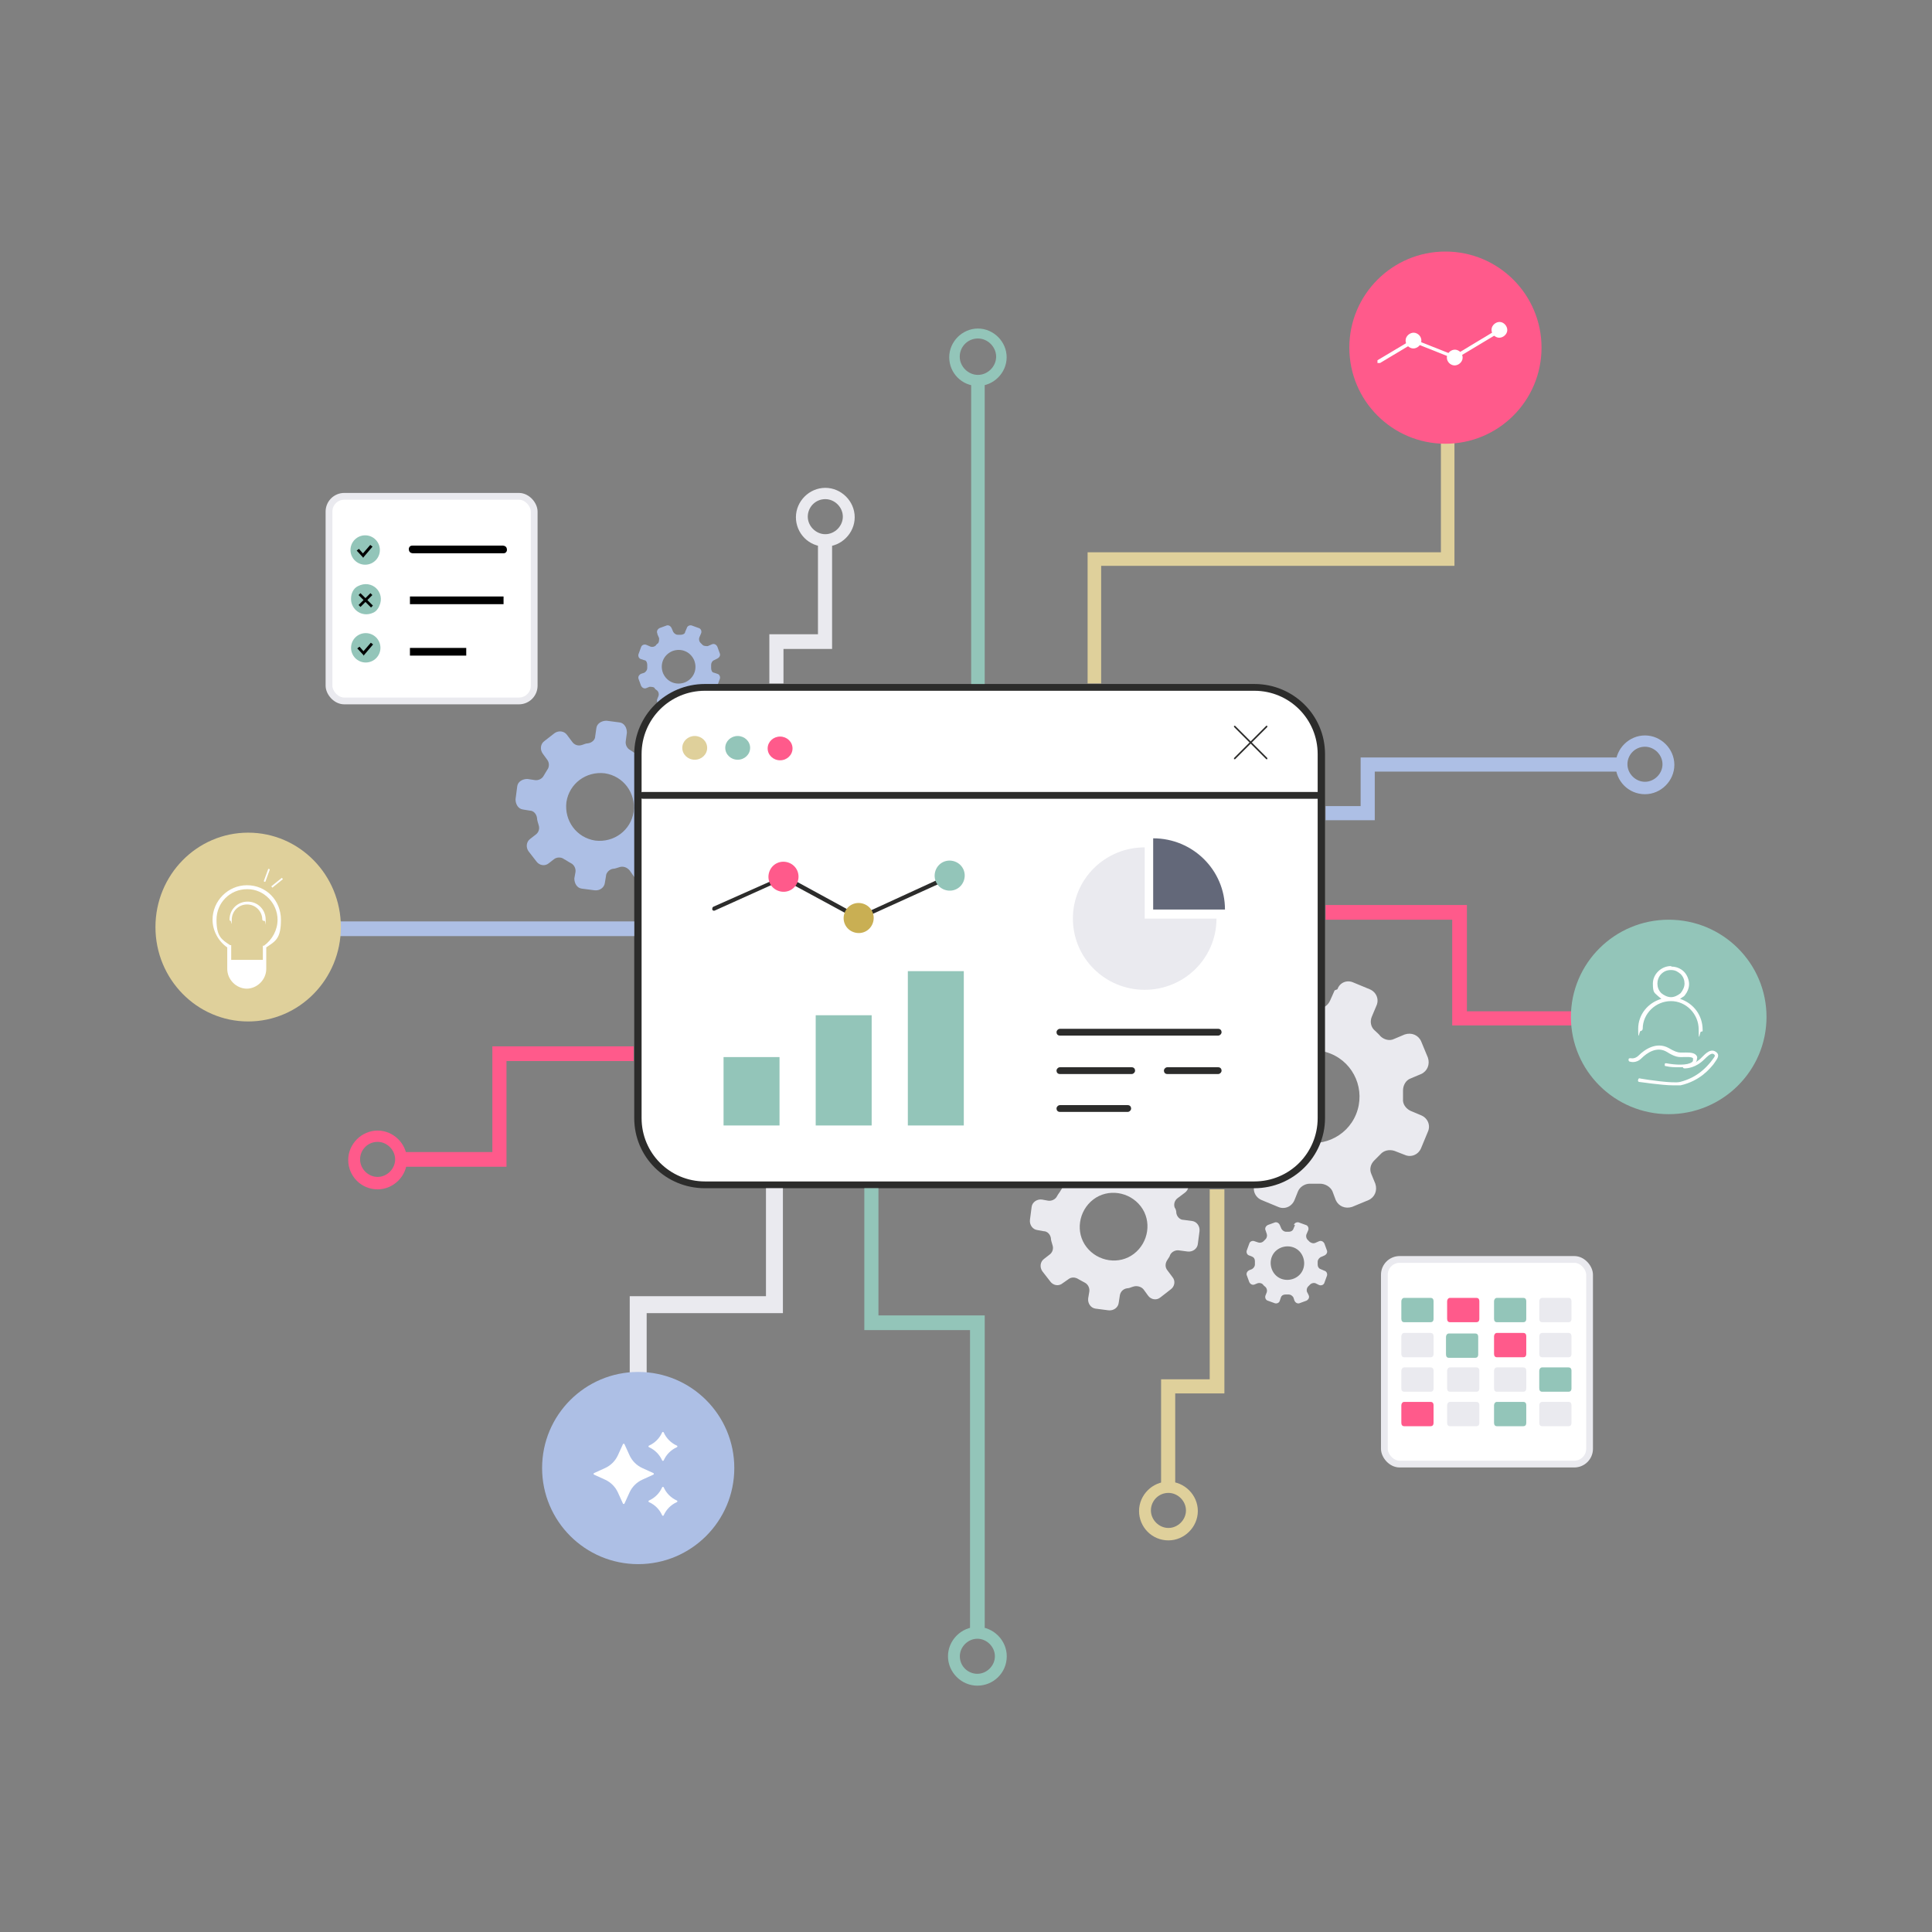 <?xml version="1.0" encoding="UTF-8"?>
<svg id="Layer_2" xmlns="http://www.w3.org/2000/svg" viewBox="0 0 320 320">
  <rect x="0" y="0" width="320" height="320" fill="#808080" stroke="none"/>
  <defs>
    <style>
      .cls-1, .cls-2, .cls-3, .cls-4, .cls-5, .cls-6, .cls-7, .cls-8, .cls-9, .cls-10, .cls-11, .cls-12, .cls-13 {
        stroke-miterlimit: 10;
      }

      .cls-1, .cls-3, .cls-4 {
        stroke: #93c5b9;
      }

      .cls-1, .cls-14, .cls-6, .cls-8, .cls-9 {
        fill: none;
      }

      .cls-1, .cls-8 {
        stroke-width: 2.245px;
      }

      .cls-2 {
        stroke: #ff5a8b;
      }

      .cls-2, .cls-3, .cls-7, .cls-10, .cls-11, .cls-13 {
        stroke-width: 1.122px;
      }

      .cls-2, .cls-15 {
        fill: #ff5a8b;
      }

      .cls-16, .cls-3, .cls-4 {
        fill: #93c5b9;
      }

      .cls-4, .cls-5 {
        stroke-width: .898px;
      }

      .cls-17, .cls-12, .cls-13 {
        fill: #fff;
      }

      .cls-5, .cls-6 {
        stroke: #000;
      }

      .cls-5, .cls-18 {
        fill: #2c2c2b;
      }

      .cls-19, .cls-11 {
        fill: #dfd09b;
      }

      .cls-6 {
        stroke-width: .449px;
      }

      .cls-20 {
        fill: #c9af53;
      }

      .cls-7 {
        stroke: #adbfe5;
      }

      .cls-7, .cls-21 {
        fill: #adbfe5;
      }

      .cls-8, .cls-11 {
        stroke: #dfd09b;
      }

      .cls-9 {
        stroke-width: 2.806px;
      }

      .cls-9, .cls-10, .cls-13 {
        stroke: #eaeaef;
      }

      .cls-10, .cls-22 {
        fill: #eaeaef;
      }

      .cls-23 {
        fill: #636879;
      }

      .cls-12 {
        stroke: #fff;
        stroke-width: .224px;
      }
    </style>
  </defs>
  <g id="Layer_1-2" data-name="Layer_1">
    <rect class="cls-14" width="320" height="320"/>
  </g>
  <g id="Layer_2-2" data-name="Layer_2">
    <g id="Layer_11">
      <g id="Group_472578">
        <path id="Path_426007" class="cls-21" d="M98.778,120.593l-.187,1.311c0,.655-.562,1.124-1.217,1.217-.375,0-.655.187-1.03.281-.562.187-1.217,0-1.592-.562l-.843-1.124c-.468-.655-1.404-.749-2.06-.281h0l-1.685,1.311c-.655.468-.749,1.404-.281,2.06l.749,1.03c.375.468.375,1.217,0,1.685-.187.281-.375.655-.562.936-.281.562-.936.843-1.498.749l-1.217-.187c-.843,0-1.592.468-1.685,1.217l-.281,2.153c0,.843.468,1.592,1.217,1.685l1.124.187c.655,0,1.124.562,1.217,1.217,0,.375.187.843.281,1.217.187.562,0,1.217-.562,1.592l-.843.655c-.655.468-.749,1.404-.281,2.06h0l1.311,1.685c.468.655,1.404.843,2.06.281h0l.843-.655c.468-.375,1.217-.375,1.685,0,.375.187.749.468,1.124.655.562.281.843.936.749,1.498l-.187,1.03c0,.843.468,1.592,1.217,1.685l2.153.281c.843.094,1.592-.468,1.685-1.217l.187-1.124c0-.562.562-1.124,1.124-1.217.375,0,.749-.187,1.124-.281.562-.187,1.217,0,1.685.562l.655.936c.468.655,1.404.843,2.06.281h0l1.685-1.311c.655-.468.749-1.404.281-2.06l-.749-1.03c-.375-.468-.375-1.217,0-1.685.187-.281.375-.562.562-.936.281-.562.936-.843,1.498-.843l1.311.187c.843.094,1.592-.468,1.685-1.217l.281-2.153c0-.843-.468-1.592-1.217-1.685h0l-1.404-.187c-.655,0-1.124-.562-1.217-1.124,0-.281-.187-.655-.281-.936-.187-.562,0-1.217.562-1.592l1.124-.843c.655-.468.749-1.404.281-2.06l-1.311-1.685c-.468-.655-1.404-.749-2.06-.281h0l-1.124.843c-.468.375-1.124.375-1.685,0-.281-.187-.562-.375-.843-.562-.562-.281-.843-.936-.749-1.498l.187-1.404c0-.843-.468-1.592-1.217-1.685l-2.153-.281c-.843,0-1.592.468-1.685,1.217h0ZM104.957,134.45c-.468,3.09-3.277,5.15-6.367,4.775-3.09-.468-5.15-3.277-4.775-6.367.468-3.09,3.277-5.15,6.367-4.775,3.09.468,5.15,3.277,4.775,6.367h0Z"/>
      </g>
      <path id="Path_563274" class="cls-21" d="M108.89,105.051l.281.655c0,.281,0,.655-.187.843,0,0-.281.187-.375.375-.187.187-.562.281-.843.187l-.655-.281c-.375-.187-.843,0-.936.375h0l-.375,1.03c-.187.375,0,.843.375.936h0l.562.187c.281,0,.468.375.468.749v.562c0,.281-.187.562-.468.749l-.562.187c-.375.187-.562.562-.375.936h0l.375,1.03c.187.375.562.562.936.375l.468-.187c.281,0,.655,0,.843.187,0,.187.281.281.468.468s.281.562.187.843l-.187.468c-.187.375,0,.843.375.936h0l1.03.375c.375.187.843,0,.936-.375l.187-.468c0-.281.375-.468.749-.468h.655c.281,0,.562.187.749.468l.187.468c.187.375.562.562.936.375h0l1.03-.375c.375-.187.562-.562.375-.936h0l-.187-.562c0-.281,0-.655.187-.843.187,0,.281-.281.375-.375.187-.187.562-.281.843-.187l.562.187c.375.187.843,0,.936-.375l.375-1.03c.187-.375,0-.843-.375-.936h0l-.562-.187c-.281,0-.468-.375-.468-.749v-.562c0-.281.187-.655.468-.749l.562-.281c.375-.187.562-.562.375-.936l-.375-1.03c-.187-.375-.562-.562-.936-.375l-.655.281c-.281,0-.655,0-.843-.187l-.375-.375c-.187-.187-.281-.562-.187-.843l.281-.655c.187-.375,0-.843-.375-.936l-1.03-.375c-.375-.187-.843,0-.936.375h0l-.281.655c0,.281-.375.468-.749.468h-.468c-.281,0-.562-.187-.749-.468l-.281-.655c-.187-.375-.562-.562-.936-.375l-1.03.375c-.375.187-.562.562-.375.936h0v.094ZM114.976,109.358c.562,1.404,0,2.996-1.498,3.652-1.404.562-2.996,0-3.652-1.498-.562-1.404,0-2.996,1.498-3.652,1.404-.562,2.996,0,3.652,1.498h0Z"/>
      <g id="Group_472578-2">
        <path id="Path_426007-2" class="cls-22" d="M193.249,193.53l-1.03.843c-.468.375-1.217.375-1.779,0-.281-.187-.562-.375-.843-.562-.562-.281-.843-.843-.749-1.498l.187-1.311c.094-.843-.468-1.592-1.217-1.685h0l-2.153-.281c-.843-.094-1.592.468-1.685,1.217l-.187,1.217c-.094.655-.562,1.124-1.217,1.217-.375,0-.749.187-1.124.281-.562.187-1.217,0-1.592-.562l-.749-.936c-.468-.655-1.404-.843-2.06-.281l-1.685,1.311c-.655.468-.843,1.404-.281,2.06l.655.843c.375.468.375,1.217,0,1.685-.187.375-.468.655-.655,1.03-.281.562-.936.843-1.498.749l-1.03-.187c-.843-.094-1.592.468-1.685,1.217h0l-.281,2.153c-.094.843.468,1.592,1.217,1.685h0l1.03.187c.655,0,1.124.562,1.217,1.124,0,.375.187.843.281,1.217.187.562,0,1.217-.562,1.592l-.843.655c-.655.468-.749,1.404-.281,2.06l1.311,1.685c.468.655,1.404.843,2.06.281l.936-.655c.468-.375,1.124-.375,1.685,0,.375.187.655.375,1.03.562.562.281.843.936.749,1.498l-.187,1.124c-.094.843.468,1.592,1.217,1.685h0l2.153.281c.843.094,1.592-.468,1.685-1.217l.187-1.217c.094-.655.562-1.124,1.217-1.217.375,0,.655-.187,1.03-.281.562-.187,1.311,0,1.685.468l.749,1.03c.468.655,1.404.843,2.06.281l1.685-1.311c.655-.468.843-1.404.281-2.06h0l-.843-1.124c-.375-.468-.375-1.124,0-1.685s.375-.562.468-.843c.281-.562.936-.843,1.498-.749l1.404.187c.843.094,1.592-.468,1.685-1.217l.281-2.153c.094-.843-.468-1.592-1.217-1.685h0l-1.404-.187c-.655,0-1.124-.562-1.217-1.124,0-.375-.094-.655-.281-.936-.187-.562,0-1.217.562-1.592l1.124-.843c.655-.468.843-1.404.281-2.06l-1.311-1.685c-.468-.655-1.404-.843-2.06-.281h.094ZM187.818,207.668c-2.434,1.873-5.992,1.311-7.865-1.124-1.873-2.434-1.311-5.992,1.124-7.865,2.434-1.873,5.992-1.311,7.865,1.124,1.873,2.434,1.311,5.992-1.124,7.865h0Z"/>
      </g>
      <path id="Path_563274-2" class="cls-22" d="M221.056,164.037l-.749,1.685c-.375.843-1.124,1.311-1.966,1.311h-1.404c-.843,0-1.592-.468-1.966-1.217l-.749-1.779c-.468-1.03-1.592-1.498-2.715-1.124h0l-2.715,1.124c-1.03.468-1.498,1.592-1.124,2.715h0l.655,1.498c.375.843.094,1.779-.562,2.341l-1.124,1.124c-.562.655-1.498.843-2.247.468l-1.498-.655c-1.03-.468-2.247,0-2.622,1.124h0l-1.124,2.715c-.468,1.03,0,2.247,1.124,2.715l1.404.562c.843.375,1.311,1.124,1.311,1.966v1.685c0,.843-.468,1.685-1.217,1.966l-1.404.562c-1.03.468-1.498,1.592-1.124,2.715h0l1.124,2.715c.468,1.03,1.592,1.498,2.715,1.124l1.311-.562c.843-.375,1.685-.094,2.247.468.375.468.843.843,1.217,1.217.655.562.843,1.498.562,2.247l-.562,1.311c-.468,1.03,0,2.247,1.124,2.715h0l2.715,1.124c1.03.468,2.247,0,2.715-1.124h0l.562-1.404c.281-.749,1.124-1.311,1.966-1.311h1.685c.843,0,1.685.468,2.06,1.217l.562,1.498c.468,1.03,1.592,1.498,2.715,1.124l2.715-1.124c1.03-.468,1.498-1.592,1.124-2.715h0l-.655-1.592c-.375-.843-.094-1.685.468-2.247l1.03-1.03c.562-.655,1.498-.843,2.341-.562l1.685.655c1.03.468,2.247,0,2.715-1.124l1.124-2.715c.468-1.03,0-2.247-1.124-2.715l-1.779-.749c-.749-.375-1.311-1.124-1.217-1.966v-1.404c0-.843.468-1.685,1.217-1.966l1.779-.749c1.03-.468,1.498-1.592,1.124-2.715l-1.124-2.715c-.468-1.03-1.592-1.498-2.715-1.124h0l-1.779.749c-.749.375-1.685.094-2.247-.468-.281-.375-.655-.655-.936-.936-.655-.562-.843-1.498-.468-2.341l.749-1.779c.468-1.03,0-2.247-1.124-2.715l-2.715-1.124c-1.03-.468-2.247,0-2.622,1.124h0l-.468.187h0ZM224.614,184.541c-1.592,3.932-6.086,5.805-10.018,4.213-3.932-1.592-5.805-6.086-4.213-10.018,1.592-3.932,6.086-5.805,10.018-4.213s5.805,6.086,4.213,10.018h0Z"/>
      <path id="Path_563274-3" class="cls-22" d="M214.502,202.893l-.281.655c-.094.281-.375.468-.749.468h-.468c-.281,0-.562-.187-.749-.468l-.281-.655c-.187-.375-.562-.562-.936-.375h0l-1.03.375c-.375.187-.562.562-.375.936h0l.187.562c.094.281,0,.655-.187.843l-.375.375c-.187.187-.562.281-.843.187l-.562-.187c-.375-.187-.843,0-.936.375h0l-.375,1.03c-.187.375,0,.843.375.936l.468.187c.281.094.468.375.468.749v.562c0,.281-.187.562-.468.749l-.468.187c-.375.187-.562.562-.375.936h0l.375,1.03c.187.375.562.562.936.375l.468-.187c.281-.094.655,0,.843.187.094.187.281.281.468.468s.281.562.187.843l-.187.468c-.187.375,0,.843.375.936h0l1.03.375c.375.187.843,0,.936-.375h0l.187-.562c.094-.281.375-.468.749-.468h.562c.281,0,.562.187.749.468l.187.562c.187.375.562.562.936.375l1.03-.375c.375-.187.562-.562.375-.936h0l-.281-.562c-.094-.281,0-.655.187-.843l.375-.375c.187-.187.562-.281.843-.187l.562.281c.375.187.843,0,.936-.375l.375-1.03c.187-.375,0-.843-.375-.936l-.655-.281c-.281-.094-.468-.375-.468-.749v-.468c0-.281.187-.562.468-.749l.655-.281c.375-.187.562-.562.375-.936l-.375-1.03c-.187-.375-.562-.562-.936-.375h0l-.655.281c-.281.094-.562,0-.843-.187l-.375-.375c-.187-.187-.281-.562-.187-.843l.281-.655c.187-.375,0-.843-.375-.936l-1.03-.375c-.375-.187-.843,0-.936.375h.187ZM215.813,210.289c-.562,1.404-2.247,2.06-3.651,1.498-1.404-.562-2.06-2.247-1.498-3.651.562-1.404,2.247-2.06,3.651-1.498s2.06,2.247,1.498,3.651h0Z"/>
      <path class="cls-17" d="M207.574,196.526h-91.007c-6.086,0-11.048-4.962-11.048-11.048v-60.297c0-6.086,4.962-11.048,11.048-11.048h91.007c6.086,0,11.142,4.962,11.142,11.048v60.297c0,6.086-4.962,11.048-11.142,11.048Z"/>
      <g>
        <g id="Path_313752">
          <path class="cls-18" d="M116.754,114.414c-5.805,0-10.486,4.681-10.486,10.486v60.297c0,5.805,4.681,10.486,10.486,10.486h91.007c5.805,0,10.486-4.681,10.486-10.486v-60.297c0-5.805-4.681-10.486-10.486-10.486h-91.007M116.754,113.29h91.007c6.46,0,11.704,5.15,11.704,11.61v60.297c0,6.367-5.243,11.61-11.704,11.61h-91.007c-6.46,0-11.704-5.15-11.704-11.61v-60.297c0-6.367,5.243-11.61,11.704-11.61Z"/>
        </g>
        <g id="Path_312517">
          <path class="cls-18" d="M218.248,132.297h-111.792c-.281,0-.562-.281-.562-.562s.281-.562.562-.562h111.792c.281,0,.562.281.562.562s-.281.562-.562.562Z"/>
        </g>
        <ellipse class="cls-15" cx="129.207" cy="123.964" rx="2.06" ry="1.966"/>
        <ellipse class="cls-16" cx="122.185" cy="123.87" rx="2.06" ry="1.966"/>
        <ellipse class="cls-19" cx="115.069" cy="123.87" rx="2.06" ry="1.966"/>
        <g id="Group_601528">
          <path class="cls-18" d="M209.821,125.743h-.094l-5.337-5.337v-.187h.187l5.337,5.337v.187h-.094,0Z"/>
          <path class="cls-18" d="M204.484,125.743h-.094v-.187l5.337-5.337h.187v.187l-5.337,5.337h-.094,0Z"/>
        </g>
        <g id="Group_344223">
          <path id="Path_312518" class="cls-18" d="M201.769,171.527h-26.216c-.375,0-.562-.281-.562-.562s.281-.562.562-.562h26.216c.375,0,.562.281.562.562s-.281.562-.562.562Z"/>
          <path id="Path_312521" class="cls-18" d="M201.769,177.894h-8.427c-.375,0-.562-.281-.562-.562s.281-.562.562-.562h8.427c.375,0,.562.281.562.562s-.281.562-.562.562Z"/>
          <path id="Path_312519" class="cls-18" d="M187.444,177.894h-11.891c-.375,0-.562-.281-.562-.562s.281-.562.562-.562h11.891c.375,0,.562.281.562.562s-.281.562-.562.562Z"/>
          <path id="Path_312520" class="cls-18" d="M186.788,184.167h-11.235c-.375,0-.562-.281-.562-.562s.281-.562.562-.562h11.235c.375,0,.562.281.562.562s-.281.562-.562.562Z"/>
        </g>
        <g id="Group_379730">
          <rect id="Rectangle_27362" class="cls-16" x="135.106" y="168.156" width="9.269" height="18.258"/>
          <rect id="Rectangle_27363" class="cls-16" x="119.844" y="175.085" width="9.269" height="11.329"/>
          <rect id="Rectangle_27364" class="cls-16" x="150.367" y="160.853" width="9.269" height="25.561"/>
        </g>
        <path id="Path_234483" class="cls-22" d="M189.597,140.349v11.797h11.891c0,6.554-5.337,11.797-11.891,11.797s-11.891-5.243-11.891-11.797,5.337-11.797,11.891-11.797h0Z"/>
        <path id="Path_234485" class="cls-23" d="M191.002,138.851c6.554,0,11.891,5.243,11.891,11.797h-11.891v-11.797h0Z"/>
        <g>
          <g id="Path_508913">
            <path class="cls-18" d="M118.159,150.835s-.187-.094-.187-.187c0-.187,0-.375.187-.468l11.797-5.243,12.359,6.741,14.887-6.835c.187,0,.375,0,.468.187,0,.187,0,.375-.187.468l-15.261,6.928-12.453-6.741-11.423,5.15h-.281.094Z"/>
          </g>
          <g id="Path_508929">
            <path class="cls-20" d="M139.881,151.21c-.468,1.311.187,2.715,1.498,3.183,1.311.468,2.715-.187,3.183-1.498.468-1.311-.187-2.715-1.498-3.183-1.311-.468-2.715.187-3.183,1.498h0Z"/>
          </g>
          <g id="Path_508931">
            <path class="cls-16" d="M154.955,144.188c-.468,1.311.187,2.715,1.498,3.183,1.311.468,2.715-.187,3.183-1.498.468-1.311-.187-2.715-1.498-3.183-1.311-.468-2.715.187-3.183,1.498h0Z"/>
          </g>
          <g id="Path_508930">
            <path class="cls-15" d="M127.428,144.375c-.468,1.311.187,2.715,1.498,3.183,1.311.468,2.715-.187,3.183-1.498s-.187-2.715-1.498-3.183c-1.311-.468-2.715.187-3.183,1.498h0Z"/>
          </g>
        </g>
      </g>
      <g>
        <rect class="cls-13" x="229.296" y="208.604" width="33.987" height="33.893" rx="2.528" ry="2.528"/>
        <g>
          <g>
            <g id="Group_601707">
              <g id="Path_257989">
                <path class="cls-16" d="M232.573,214.971c-.281,0-.468.281-.468.562h0v2.902c0,.375.187.562.468.562h4.401c.281,0,.468-.187.468-.562v-2.902c0-.375-.187-.562-.468-.562h-4.401Z"/>
              </g>
            </g>
            <g id="Group_601707-2">
              <g id="Path_257989-2">
                <path class="cls-22" d="M232.573,220.776c-.281,0-.468.281-.468.562h0v2.902c0,.375.187.562.468.562h4.401c.281,0,.468-.187.468-.562v-2.902c0-.375-.187-.562-.468-.562h-4.401Z"/>
              </g>
            </g>
            <g id="Group_601707-3">
              <g id="Path_257989-3">
                <path class="cls-22" d="M232.573,226.487c-.281,0-.468.281-.468.562h0v2.902c0,.375.187.562.468.562h4.401c.281,0,.468-.187.468-.562v-2.902c0-.375-.187-.562-.468-.562h-4.401Z"/>
              </g>
            </g>
            <g id="Group_601707-4">
              <g id="Path_257989-4">
                <path class="cls-15" d="M232.573,232.198c-.281,0-.468.281-.468.562h0v2.902c0,.375.187.562.468.562h4.401c.281,0,.468-.187.468-.562v-2.902c0-.375-.187-.562-.468-.562h-4.401Z"/>
              </g>
            </g>
            <g id="Group_601707-5">
              <g id="Path_257989-5">
                <path class="cls-15" d="M240.157,214.971c-.281,0-.468.281-.468.562h0v2.902c0,.375.187.562.468.562h4.401c.281,0,.468-.187.468-.562v-2.902c0-.375-.187-.562-.468-.562h-4.401Z"/>
              </g>
            </g>
            <g id="Group_601707-7">
              <g id="Path_257989-7">
                <path class="cls-22" d="M240.157,226.487c-.281,0-.468.281-.468.562h0v2.902c0,.375.187.562.468.562h4.401c.281,0,.468-.187.468-.562v-2.902c0-.375-.187-.562-.468-.562h-4.401Z"/>
              </g>
            </g>
            <g id="Group_601707-8">
              <g id="Path_257989-8">
                <path class="cls-22" d="M240.157,232.198c-.281,0-.468.281-.468.562h0v2.902c0,.375.187.562.468.562h4.401c.281,0,.468-.187.468-.562v-2.902c0-.375-.187-.562-.468-.562h-4.401Z"/>
              </g>
            </g>
            <g id="Group_601707-9">
              <g id="Path_257989-9">
                <path class="cls-16" d="M247.928,214.971c-.281,0-.468.281-.468.562h0v2.902c0,.375.187.562.468.562h4.401c.281,0,.468-.187.468-.562v-2.902c0-.375-.187-.562-.468-.562h-4.401Z"/>
              </g>
            </g>
            <g id="Group_601707-10">
              <g id="Path_257989-10">
                <path class="cls-15" d="M247.928,220.776c-.281,0-.468.281-.468.562h0v2.902c0,.375.187.562.468.562h4.401c.281,0,.468-.187.468-.562v-2.902c0-.375-.187-.562-.468-.562h-4.401Z"/>
              </g>
            </g>
            <g id="Group_601707-11">
              <g id="Path_257989-11">
                <path class="cls-22" d="M247.928,226.487c-.281,0-.468.281-.468.562h0v2.902c0,.375.187.562.468.562h4.401c.281,0,.468-.187.468-.562v-2.902c0-.375-.187-.562-.468-.562h-4.401Z"/>
              </g>
            </g>
            <g id="Group_601707-12">
              <g id="Path_257989-12">
                <path class="cls-16" d="M247.928,232.198c-.281,0-.468.281-.468.562h0v2.902c0,.375.187.562.468.562h4.401c.281,0,.468-.187.468-.562v-2.902c0-.375-.187-.562-.468-.562h-4.401Z"/>
              </g>
            </g>
            <g id="Group_601707-13">
              <g id="Path_257989-13">
                <path class="cls-22" d="M255.418,214.971c-.281,0-.468.281-.468.562h0v2.902c0,.375.187.562.468.562h4.401c.281,0,.468-.187.468-.562v-2.902c0-.375-.187-.562-.468-.562h-4.401Z"/>
              </g>
            </g>
            <g id="Group_601707-14">
              <g id="Path_257989-14">
                <path class="cls-22" d="M255.418,220.776c-.281,0-.468.281-.468.562h0v2.902c0,.375.187.562.468.562h4.401c.281,0,.468-.187.468-.562v-2.902c0-.375-.187-.562-.468-.562h-4.401Z"/>
              </g>
            </g>
            <g id="Group_601707-15">
              <g id="Path_257989-15">
                <path class="cls-16" d="M255.418,226.487c-.281,0-.468.281-.468.562h0v2.902c0,.375.187.562.468.562h4.401c.281,0,.468-.187.468-.562v-2.902c0-.375-.187-.562-.468-.562h-4.401Z"/>
              </g>
            </g>
            <g id="Group_601707-16">
              <g id="Path_257989-16">
                <path class="cls-22" d="M255.418,232.198c-.281,0-.468.281-.468.562h0v2.902c0,.375.187.562.468.562h4.401c.281,0,.468-.187.468-.562v-2.902c0-.375-.187-.562-.468-.562h-4.401Z"/>
              </g>
            </g>
          </g>
          <g id="Group_601707-6">
            <g id="Path_257989-6">
              <path class="cls-16" d="M239.969,220.869c-.281,0-.468.281-.468.562h0v2.902c0,.375.187.562.468.562h4.401c.281,0,.468-.187.468-.562v-2.902c0-.375-.187-.562-.468-.562h-4.401Z"/>
            </g>
          </g>
        </g>
      </g>
      <g>
        <rect class="cls-13" x="54.492" y="82.206" width="33.987" height="33.893" rx="2.528" ry="2.528"/>
        <g>
          <g>
            <g id="Group_601533">
              <g id="Group_601523">
                <path class="cls-5" d="M83.329,91.194h-14.981s-.187,0-.187-.187,0-.187.187-.187h14.981s.187,0,.187.187,0,.187-.187.187Z"/>
                <path class="cls-5" d="M82.955,99.621h-14.606v-.375h14.606v.375Z"/>
                <path class="cls-5" d="M76.775,108.141h-8.427v-.375h8.427v.375Z"/>
              </g>
              <g id="Group_601532">
                <g id="Group_601532-2">
                  <g id="Path_508936">
                    <path class="cls-16" d="M58.143,99.246c0,1.685,1.779,3.09,3.652,2.247.468-.187.843-.655,1.03-1.124,1.03-2.247-1.217-4.494-3.558-3.277-.749.375-1.124,1.217-1.124,2.06h0v.094Z"/>
                  </g>
                </g>
              </g>
            </g>
            <g id="Group_601644">
              <circle id="Ellipse_1231-3" class="cls-16" cx="60.578" cy="107.298" r="2.434"/>
              <path id="Path_234520-3" d="M60.297,108.609l-1.124-1.217.375-.281.655.749,1.217-1.404.375.281-1.592,1.873h.094Z"/>
            </g>
            <g id="Group_601644-2">
              <circle id="Ellipse_1231-3-2" class="cls-16" cx="60.484" cy="91.1" r="2.434"/>
              <path id="Path_234520-3-2" d="M60.203,92.411l-1.124-1.217.375-.281.655.749,1.217-1.404.375.281-1.592,1.873h.094Z"/>
            </g>
          </g>
          <g>
            <line class="cls-6" x1="59.548" y1="98.403" x2="61.607" y2="100.463"/>
            <line class="cls-6" x1="61.514" y1="98.403" x2="59.548" y2="100.37"/>
          </g>
        </g>
      </g>
    </g>
    <line class="cls-1" x1="161.977" y1="63.105" x2="161.977" y2="113.29"/>
    <g>
      <polygon class="cls-7" points="227.142 135.293 220.12 135.293 220.12 134.076 225.925 134.076 225.925 126.024 268.245 126.024 268.245 127.241 227.142 127.241 227.142 135.293"/>
      <rect class="cls-7" x="56.083" y="153.176" width="48.406" height="1.311"/>
      <g>
        <polygon class="cls-2" points="83.329 192.687 66.102 192.687 66.102 191.376 82.112 191.376 82.112 173.868 104.396 173.868 104.396 175.179 83.329 175.179 83.329 192.687"/>
        <path class="cls-2" d="M62.544,196.432c-2.434,0-4.307-1.966-4.307-4.307s1.966-4.307,4.307-4.307,4.307,1.966,4.307,4.307-1.966,4.307-4.307,4.307ZM62.544,188.567c-1.966,0-3.464,1.592-3.464,3.464s1.592,3.464,3.464,3.464,3.464-1.592,3.464-3.464-1.592-3.464-3.464-3.464Z"/>
      </g>
      <polygon class="cls-2" points="267.215 169.28 241.093 169.28 241.093 151.771 220.12 151.771 220.12 150.461 242.404 150.461 242.404 168.063 267.215 168.063 267.215 169.28"/>
      <g>
        <polygon class="cls-10" points="129.207 112.635 127.99 112.635 127.99 105.613 136.042 105.613 136.042 89.602 137.259 89.602 137.259 106.924 129.207 106.924 129.207 112.635"/>
        <path class="cls-10" d="M136.697,89.977c-2.434,0-4.307-1.966-4.307-4.307s1.966-4.307,4.307-4.307,4.307,1.966,4.307,4.307-1.966,4.307-4.307,4.307ZM136.697,82.112c-1.966,0-3.464,1.592-3.464,3.464s1.592,3.464,3.464,3.464,3.464-1.592,3.464-3.464-1.592-3.464-3.464-3.464Z"/>
      </g>
      <polygon class="cls-11" points="194.091 246.336 192.874 246.336 192.874 229.015 200.926 229.015 200.926 197.556 202.237 197.556 202.237 230.232 194.091 230.232 194.091 246.336"/>
      <path class="cls-11" d="M193.53,254.575c-2.434,0-4.307-1.966-4.307-4.307s1.966-4.307,4.307-4.307,4.307,1.966,4.307,4.307-1.966,4.307-4.307,4.307ZM193.53,246.711c-1.966,0-3.464,1.592-3.464,3.464s1.592,3.464,3.464,3.464,3.464-1.592,3.464-3.464-1.592-3.464-3.464-3.464Z"/>
      <polyline class="cls-8" points="181.264 113.197 181.264 92.598 239.782 92.598 239.782 73.311"/>
      <path class="cls-7" d="M272.458,130.986c-2.434,0-4.307-1.966-4.307-4.307s1.966-4.307,4.307-4.307,4.307,1.966,4.307,4.307-1.966,4.307-4.307,4.307ZM272.458,123.121c-1.966,0-3.464,1.592-3.464,3.464s1.592,3.464,3.464,3.464,3.464-1.592,3.464-3.464-1.592-3.464-3.464-3.464Z"/>
    </g>
    <g>
      <circle class="cls-15" cx="239.408" cy="57.581" r="15.917"/>
      <g>
        <g id="Path_508913-2">
          <path class="cls-12" d="M228.359,60.016h-.094v-.281l5.805-3.464,6.835,2.715,7.303-4.401h.281c.094,0,0,.187,0,.281l-7.49,4.494-6.835-2.715-5.618,3.371h-.187Z"/>
        </g>
        <g id="Path_508929-2">
          <path class="cls-17" d="M239.688,58.892c-.187.749.281,1.404.936,1.592s1.404-.281,1.592-.936c.187-.749-.281-1.404-.936-1.592s-1.404.281-1.592.936h0Z"/>
        </g>
        <g id="Path_508931-2">
          <path class="cls-17" d="M247.085,54.304c-.187.749.281,1.404.936,1.592s1.404-.281,1.592-.936-.281-1.404-.936-1.592-1.404.281-1.592.936h0Z"/>
        </g>
        <g id="Path_508930-2">
          <path class="cls-17" d="M232.854,56.083c-.187.749.281,1.404.936,1.592s1.404-.281,1.592-.936c.187-.749-.281-1.404-.936-1.592s-1.404.281-1.592.936h0Z"/>
        </g>
      </g>
    </g>
    <g>
      <polygon class="cls-3" points="162.539 218.435 162.539 270.773 161.228 270.773 161.228 219.746 143.719 219.746 143.719 197.368 144.937 197.368 144.937 218.435 162.539 218.435"/>
      <path class="cls-3" d="M166.19,274.331c0,2.434-1.966,4.307-4.307,4.307s-4.307-1.966-4.307-4.307,1.966-4.307,4.307-4.307,4.307,1.966,4.307,4.307ZM158.419,274.331c0,1.966,1.592,3.464,3.464,3.464s3.464-1.592,3.464-3.464-1.592-3.464-3.464-3.464-3.464,1.592-3.464,3.464Z"/>
    </g>
    <polyline class="cls-9" points="105.706 255.231 105.706 216.094 128.271 216.094 128.271 196.807"/>
    <circle class="cls-21" cx="105.706" cy="243.153" r="15.917"/>
    <path class="cls-4" d="M161.977,63.48c-2.434,0-4.307-1.966-4.307-4.307s1.966-4.307,4.307-4.307,4.307,1.966,4.307,4.307-1.966,4.307-4.307,4.307ZM161.977,55.615c-1.966,0-3.464,1.592-3.464,3.464s1.592,3.464,3.464,3.464,3.464-1.592,3.464-3.464-1.592-3.464-3.464-3.464Z"/>
    <ellipse class="cls-19" cx="41.103" cy="153.55" rx="15.355" ry="15.636"/>
    <g>
      <g id="Path_345239">
        <path class="cls-17" d="M40.916,163.756c-1.779,0-3.277-1.498-3.277-3.277v-3.558c-1.498-1.03-2.434-2.809-2.434-4.588,0-3.09,2.528-5.711,5.711-5.711s5.618,2.528,5.618,5.711-.936,3.558-2.434,4.588v3.558c0,1.779-1.498,3.277-3.277,3.277h.094ZM40.916,147.277c-2.809,0-5.056,2.247-5.056,5.056s.843,3.277,2.247,4.213h.187v4.026c0,1.404,1.217,2.622,2.622,2.622s2.622-1.217,2.622-2.622v-3.932h.187c1.404-1.03,2.247-2.622,2.247-4.307,0-2.715-2.247-5.056-4.962-5.056h-.094Z"/>
      </g>
      <g id="Path_345241">
        <path class="cls-17" d="M43.631,152.521s-.187-.094-.187-.187c0-1.404-1.124-2.528-2.528-2.528s-2.528,1.124-2.528,2.528-.094.187-.187.187-.187-.094-.187-.187c0-1.685,1.311-2.996,2.996-2.996s2.996,1.311,2.996,2.996,0,.187-.187.187h-.187Z"/>
      </g>
      <g id="Path_345240">
        <path class="cls-17" d="M37.919,158.981h5.899v1.592c0,1.592-1.404,2.902-2.996,2.809-1.592,0-2.902-1.217-2.902-2.809v-1.592h0Z"/>
      </g>
    </g>
    <rect class="cls-17" x="44.774" y="146.069" width="2.247" height=".281" transform="translate(-81.488 61.023) rotate(-38.8)"/>
    <rect class="cls-17" x="43.065" y="144.848" width="2.247" height=".281" rx=".094" ry=".094" transform="translate(-107.17 136.923) rotate(-70)"/>
    <g>
      <g>
        <ellipse class="cls-16" cx="276.391" cy="168.437" rx="16.198" ry="16.104"/>
        <g>
          <path class="cls-17" d="M278.17,176.77c-.749,0-1.498,0-2.247-.187,0,0-.187,0-.187-.094v-.187s0-.187.094-.187h.187c1.498.281,3.464.375,4.213-.187.187-.094.187-.281.187-.468v-.187c-.281-.281-1.311-.187-1.779-.187h-.281c-.562,0-1.217-.187-2.247-.843-1.685-1.03-3.371.187-4.213,1.03-.936.936-1.873.562-1.966.562,0,0-.094,0-.187-.187v-.187c0-.187.187-.187.375-.187,0,0,.655.187,1.311-.468.936-.936,2.902-2.341,4.962-1.217.936.562,1.498.749,1.966.749s.187,0,.281,0c.749,0,1.779-.094,2.247.375.187.187.281.375.187.655,0,.375-.187.655-.468.843-.562.468-1.685.562-2.434.562h0Z"/>
          <path class="cls-17" d="M277.233,179.766c-2.06,0-5.524-.562-5.711-.562s-.281-.187-.187-.375c0-.187.187-.281.375-.187,1.03.187,5.43.843,6.554.562,2.996-.749,4.494-2.622,5.056-3.277.562-.749.843-1.03.655-1.217-.281-.281-.562-.375-1.685.749-1.404,1.404-2.809,1.498-3.277,1.498h0c-.187,0-.281-.094-.281-.281s.094-.281.281-.281h0c.468,0,1.685,0,2.902-1.311.562-.562,1.498-1.592,2.434-.749.562.562,0,1.124-.562,1.966-.562.655-2.153,2.715-5.43,3.464h-1.124Z"/>
        </g>
      </g>
      <path class="cls-17" d="M276.765,160.011c-1.592,0-2.996,1.311-2.996,2.902s.281,1.498.843,2.06c.187.187.375.281.562.468-2.247.655-3.839,2.622-3.839,4.962s.187.375.375.375.375-.187.375-.375c0-2.528,2.153-4.588,4.681-4.588s4.588,2.153,4.588,4.681.187.375.375.375.187,0,.281-.094v-.187c0-2.434-1.498-4.401-3.745-5.15.187-.094.375-.281.562-.375.094,0,.187-.187.281-.281.375-.468.655-1.124.655-1.779s-.281-1.498-.843-2.06c-.562-.562-1.311-.843-2.06-.843h0l-.094-.094ZM278.357,161.322c.468.468.655,1.03.655,1.592s-.281,1.124-.655,1.592c-.468.375-1.03.655-1.592.655s-1.124-.281-1.592-.655c-.468-.468-.655-1.03-.655-1.592s.187-1.03.468-1.404c.468-.562,1.03-.843,1.779-.843s1.124.281,1.592.655h0Z"/>
    </g>
    <path class="cls-17" d="M103.176,239.207c.051-.112.209-.112.26,0l.829,1.823c.429.944,1.185,1.7,2.129,2.129l1.823.829c.112.051.112.209,0,.26l-1.823.829c-.944.429-1.7,1.185-2.129,2.129l-.829,1.823c-.051.112-.209.112-.26,0l-.829-1.823c-.429-.944-1.185-1.7-2.129-2.129l-1.823-.829c-.112-.051-.112-.209,0-.26l1.823-.829c.944-.429,1.7-1.185,2.129-2.129l.829-1.823ZM109.932,241.885c-.051.111-.209.112-.26,0l-.025-.055c-.428-.93-1.174-1.676-2.104-2.104l-.055-.025c-.111-.051-.111-.209,0-.26l.043-.02c.937-.428,1.689-1.178,2.118-2.115l.023-.05c.051-.111.209-.111.26,0l.017.038c.429.944,1.185,1.7,2.129,2.129l.038.017c.111.051.112.209,0,.26l-.05.023c-.937.429-1.687,1.181-2.115,2.118l-.02.043ZM109.932,250.98c-.051.111-.209.112-.26,0l-.025-.055c-.428-.93-1.174-1.676-2.104-2.104l-.055-.025c-.111-.051-.111-.209,0-.26l.043-.02c.937-.428,1.689-1.178,2.118-2.115l.023-.05c.051-.111.209-.111.26,0l.017.038c.429.944,1.185,1.7,2.129,2.129l.038.017c.111.051.112.209,0,.26l-.05.023c-.937.429-1.687,1.181-2.115,2.118l-.02.043Z"/>
  </g>
</svg>